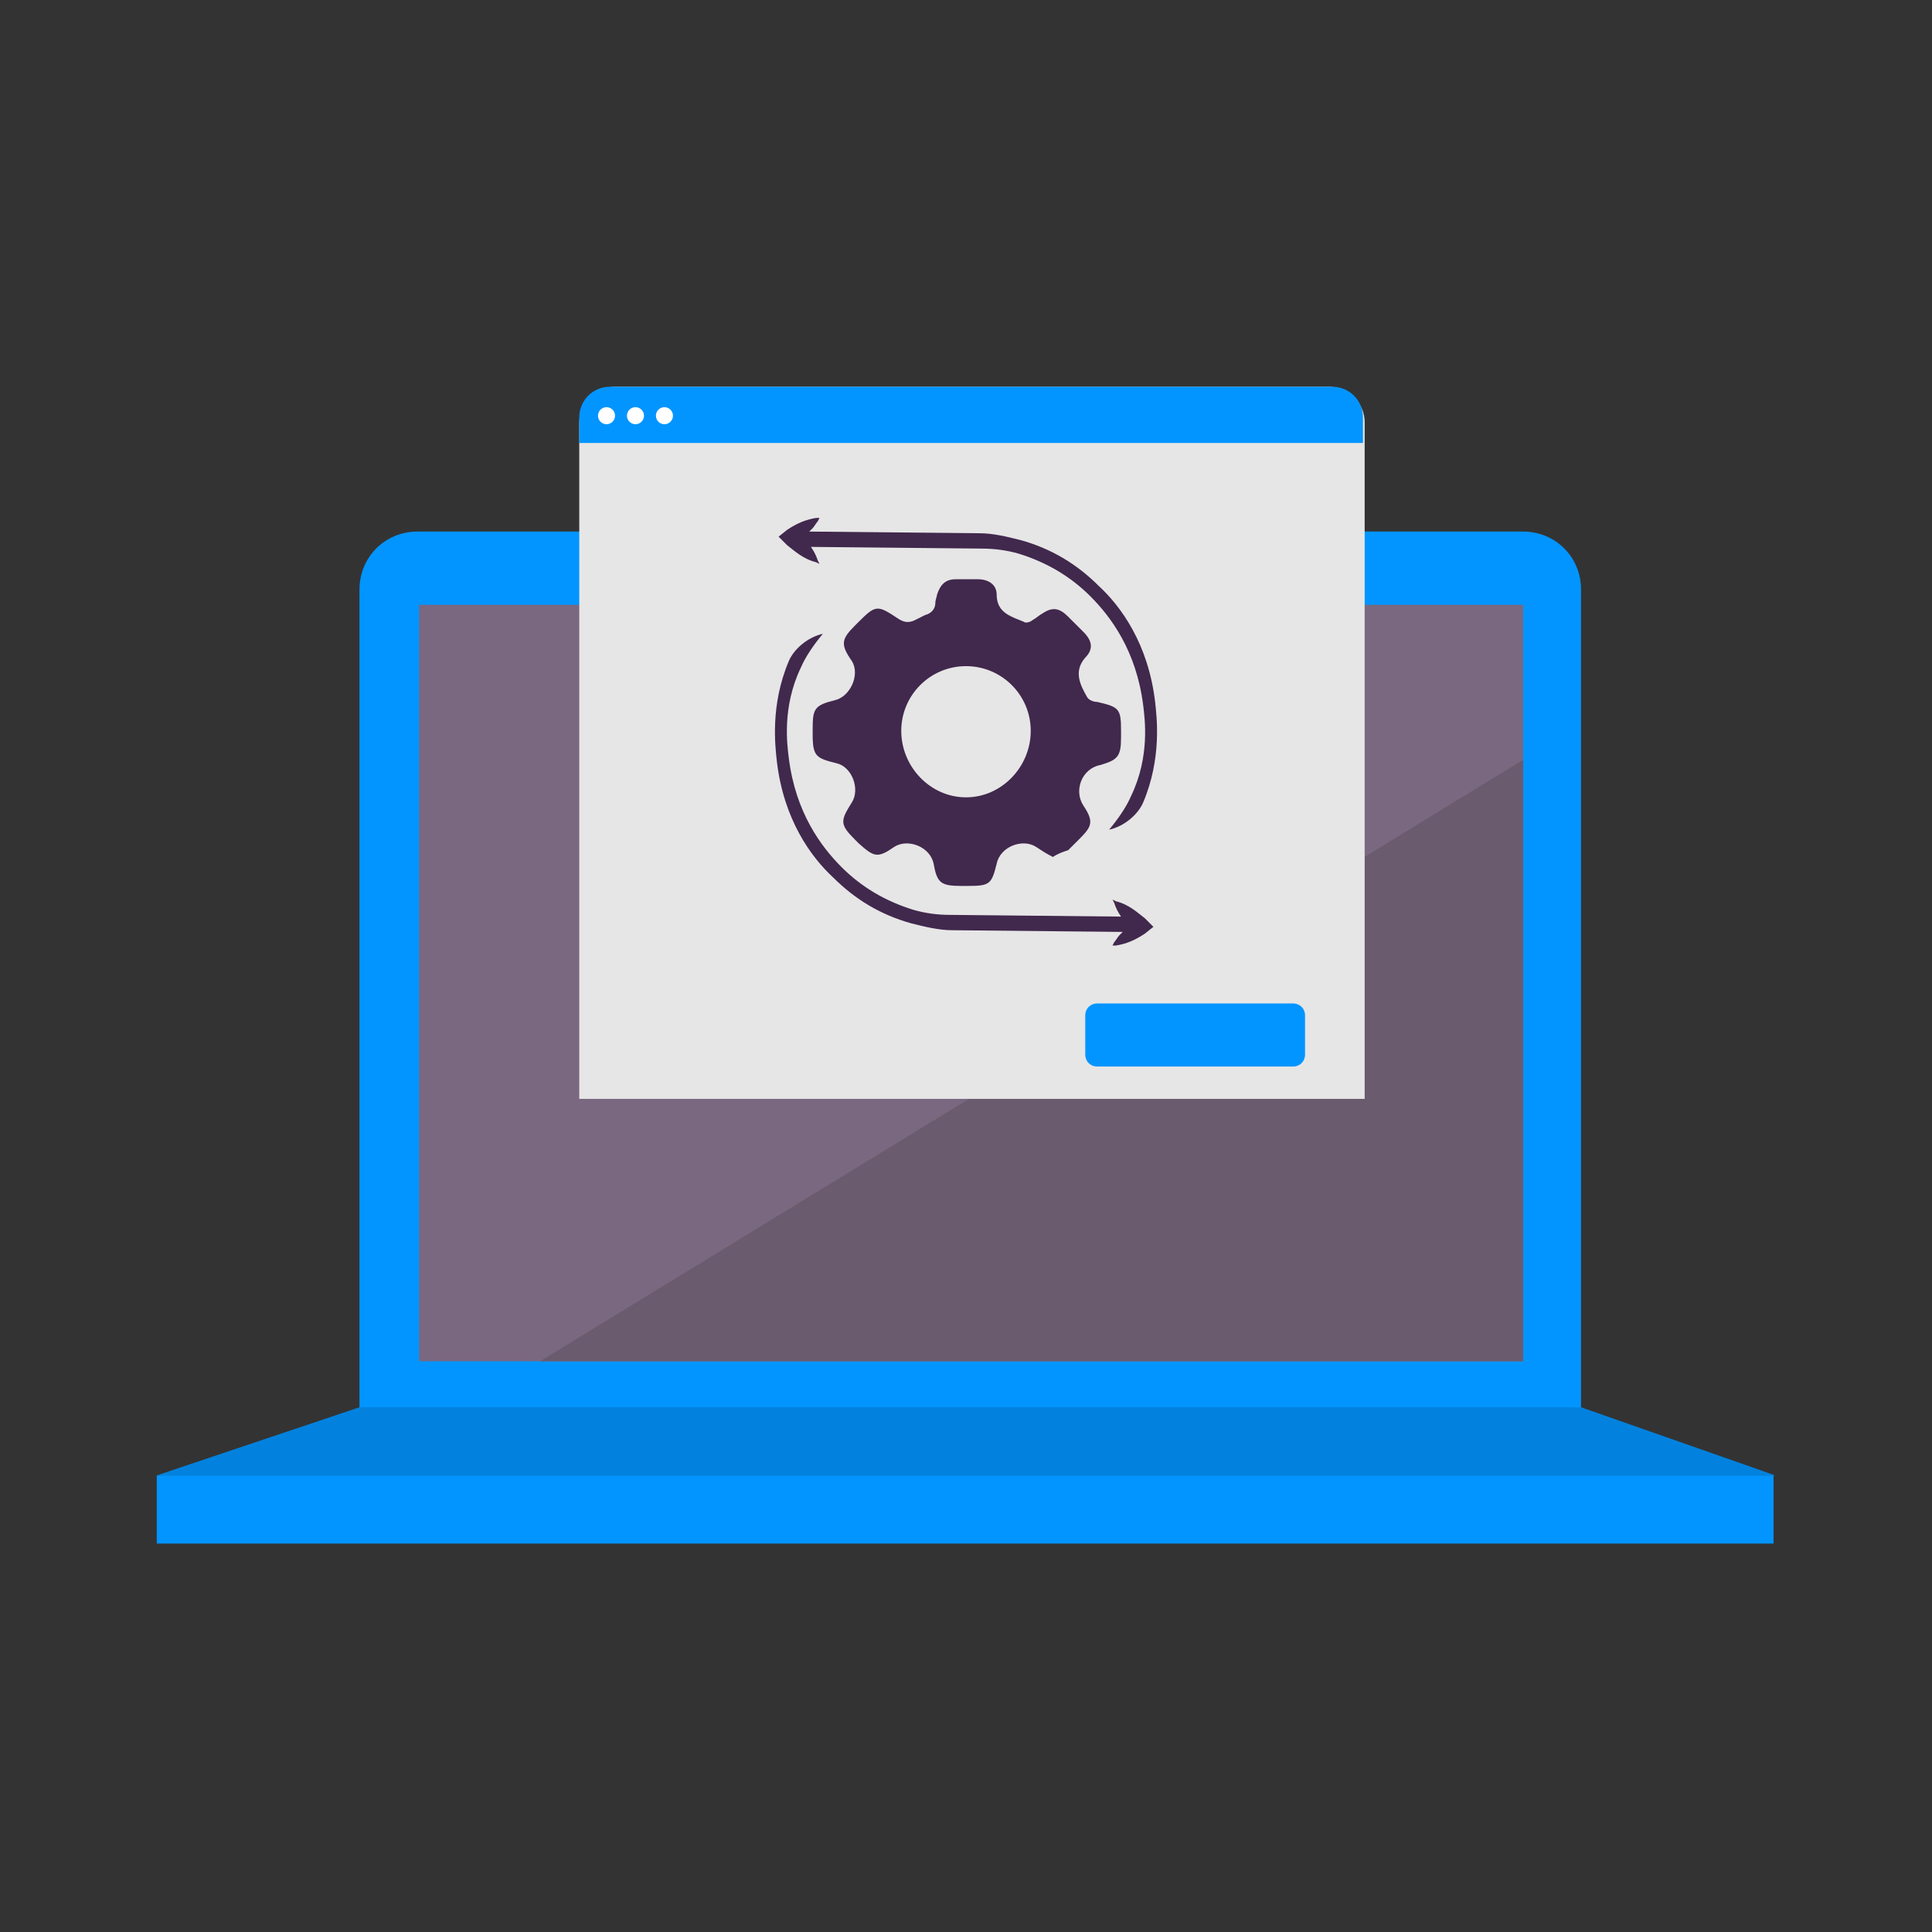 <?xml version="1.0" encoding="utf-8"?>
<!-- Generator: Adobe Illustrator 26.5.0, SVG Export Plug-In . SVG Version: 6.00 Build 0)  -->
<svg version="1.1" id="Laag_1" xmlns="http://www.w3.org/2000/svg" xmlns:xlink="http://www.w3.org/1999/xlink" x="0px" y="0px"
	 viewBox="0 0 113.4 113.4" style="enable-background:new 0 0 113.4 113.4;" xml:space="preserve">
<rect x="0" y="0" width="113.4" height="113.4" fill="#333333" stroke="none"/>
<style type="text/css">
	.st0{fill:none;stroke:#41284D;stroke-width:3;stroke-miterlimit:10;}
	.st1{fill:#6A5B6F;}
	.st2{fill:#7A6880;}
	.st3{fill:#7F7B81;}
	.st4{fill:#41284D;}
	.st5{fill:#959098;}
	.st6{fill:#9E9D9C;}
	.st7{fill:#C7C6C6;}
	.st8{fill:#F1F1F1;}
	.st9{fill:#0295FF;}
	.st10{fill:#C2BAC5;}
	.st11{fill:#E6E6E6;}
	.st12{fill:none;stroke:#0295FF;stroke-miterlimit:10;}
	.st13{fill:none;stroke:#41284D;stroke-miterlimit:10;}
	.st14{fill:#F8A917;}
	.st15{fill:#51C185;}
	.st16{fill:#4489C9;}
	.st17{fill:none;stroke:#41284D;stroke-linecap:round;stroke-linejoin:round;stroke-miterlimit:10;}
	.st18{fill:none;stroke:#0295FF;stroke-linecap:round;stroke-linejoin:round;stroke-miterlimit:10;}
	.st19{fill:none;}
	.st20{clip-path:url(#SVGID_00000011003319379160914580000004800779302379600062_);}
	.st21{fill:#35203D;}
	.st22{clip-path:url(#SVGID_00000093880328293039463960000015251261494067612341_);}
	.st23{fill:#C6724C;}
	.st24{fill:#553E5E;}
	.st25{fill:#675370;}
	.st26{clip-path:url(#SVGID_00000111894035201828722190000002935903260551125124_);}
	.st27{clip-path:url(#SVGID_00000093153855049451730960000001961604837051972529_);}
	.st28{fill:#B15433;}
	.st29{clip-path:url(#SVGID_00000088845779708313506070000003787651048038564522_);}
	.st30{fill:#C7724D;}
	.st31{clip-path:url(#SVGID_00000065076199288461313950000016795615779869409700_);}
	.st32{fill:#F2E5DE;}
	.st33{fill:#4C4769;}
	.st34{clip-path:url(#SVGID_00000104702241102359045400000006859975182264829873_);}
	.st35{clip-path:url(#SVGID_00000077326100716574496650000015840456556956496541_);}
	.st36{clip-path:url(#SVGID_00000174564471689559173420000002204586464809947815_);}
	.st37{clip-path:url(#SVGID_00000136388895052720778520000011163037510547515815_);}
	.st38{clip-path:url(#SVGID_00000001624202128554403820000013799199091762657679_);}
	.st39{clip-path:url(#SVGID_00000176740182515804273580000013825638265135595153_);}
	.st40{clip-path:url(#SVGID_00000173865926687433057400000014645374182541433744_);}
	.st41{clip-path:url(#SVGID_00000127031150289680806440000013474315829202661261_);}
	.st42{fill:#0282DE;}
	.st43{fill:#371C3D;}
	.st44{fill:none;stroke:#0295FF;stroke-width:3;stroke-linecap:round;stroke-miterlimit:10;}
	.st45{fill:none;stroke:#41284D;stroke-width:3;stroke-linecap:round;stroke-miterlimit:10;}
	.st46{fill:#FFFFFF;}
	.st47{fill:none;stroke:#0282DE;stroke-width:3;stroke-linecap:round;stroke-miterlimit:10;}
	.st48{fill:none;stroke:#0282DE;stroke-linecap:round;stroke-miterlimit:10;}
	.st49{fill:none;stroke:#7A6880;stroke-linecap:round;stroke-miterlimit:10;}
	.st50{fill:#1D71B8;}
	.st51{fill:#4E9D71;}
	.st52{fill:#D29113;}
	.st53{fill:none;stroke:#F8A917;stroke-linecap:round;stroke-miterlimit:10;}
	.st54{fill:none;stroke:#7A6880;stroke-miterlimit:10;}
	.st55{opacity:0.34;fill:#F1F1F1;}
	.st56{fill:none;stroke:#E6E6E6;stroke-width:3;stroke-miterlimit:10;}
	.st57{fill:#F6F6F6;}
	.st58{fill:#472650;}
	.st59{opacity:0.3;}
	.st60{fill:none;stroke:#E6E6E6;stroke-miterlimit:10;}
	.st61{fill:none;stroke:#FFFFFF;stroke-linecap:round;stroke-linejoin:round;stroke-miterlimit:10;}
	.st62{fill:none;stroke:#DADADA;stroke-miterlimit:10;}
	.st63{opacity:0.35;fill:#F6F6F6;}
	.st64{fill:none;stroke:#E6E6E6;stroke-width:2;stroke-miterlimit:10;}
	.st65{opacity:0.32;fill:#F6F6F6;}
	.st66{opacity:0.36;fill:#F6F6F6;}
	.st67{fill:none;stroke:#F8A917;stroke-width:2;stroke-miterlimit:10;}
	.st68{opacity:0.33;}
	.st69{opacity:0.71;fill:#E6E6E6;}
	.st70{fill:#103E67;}
	.st71{fill:#468AC9;}
	.st72{fill:#3A2545;}
	.st73{fill:#A75E43;}
	.st74{clip-path:url(#SVGID_00000103256457029531875910000004763293138470294205_);}
	.st75{opacity:0.5;fill:url(#man_1_Orginal_1-5_00000057830257115209076730000000543362088623896998_);enable-background:new    ;}
	.st76{clip-path:url(#SVGID_00000029009383926830900770000001228938011418765749_);}
	.st77{clip-path:url(#SVGID_00000023999942557470616960000004722740097190134962_);}
	.st78{clip-path:url(#SVGID_00000146466616794546325350000011976411242782958230_);}
	.st79{fill:#2476BC;}
	.st80{clip-path:url(#SVGID_00000174587324701080147390000005273507608291688113_);}
	.st81{fill:#F2F2F2;}
	.st82{fill:#C3BBC6;}
	.st83{fill:#28192F;}
	.st84{clip-path:url(#SVGID_00000182489424373479855030000016438810266773266324_);}
	.st85{clip-path:url(#SVGID_00000122721493127098313910000011280763560996907161_);}
	.st86{clip-path:url(#SVGID_00000029763364165840947440000016699786498944132737_);}
	.st87{fill:#4B4A4B;}
	.st88{fill:#A6A0AA;}
	.st89{opacity:0.2;fill:none;}
	.st90{fill:#959098;stroke:#0295FF;stroke-miterlimit:10;}
	.st91{fill:#7A6880;stroke:#0295FF;stroke-miterlimit:10;}
	.st92{opacity:0.33;fill:#575756;}
	.st93{opacity:0.45;fill:#FFFFFF;}
	.st94{fill:#2C1B35;}
	.st95{fill:#2D1B35;}
	.st96{clip-path:url(#SVGID_00000018934708846469072310000003863111598954108032_);}
	.st97{fill:#5BB784;}
	.st98{fill:#E6D3C8;}
	.st99{clip-path:url(#SVGID_00000137128786855171811020000002646269300974513593_);}
	.st100{clip-path:url(#SVGID_00000080900723150974693070000010303440930352963006_);}
	.st101{clip-path:url(#SVGID_00000094590186447168779440000015448208029212556167_);}
	.st102{clip-path:url(#SVGID_00000069389977651309636910000008439102015190627241_);}
	.st103{clip-path:url(#SVGID_00000016794565768975403750000017092926220267189920_);}
	.st104{clip-path:url(#SVGID_00000018953002360229487690000015205234707876525751_);}
	.st105{clip-path:url(#SVGID_00000065783908250289733640000003387469081198900409_);}
	.st106{clip-path:url(#SVGID_00000067947806926577583700000015382630560444116131_);}
	.st107{clip-path:url(#SVGID_00000047051200787357660040000015900265850973588639_);}
	.st108{clip-path:url(#SVGID_00000166633957460062186290000009370366712483320200_);}
	.st109{clip-path:url(#SVGID_00000067930267822469927920000008394008169328808380_);}
	.st110{clip-path:url(#SVGID_00000093137285511575494660000015858671624770989971_);}
	.st111{clip-path:url(#SVGID_00000172431071489261805070000008667525506483505303_);}
	.st112{clip-path:url(#SVGID_00000150067546918167844340000006355712229369149114_);}
	.st113{clip-path:url(#SVGID_00000143582179311983822930000005883671253344531098_);}
	.st114{clip-path:url(#SVGID_00000160870099855831976620000002282138016848539049_);}
	.st115{clip-path:url(#SVGID_00000060712925359170474600000014913230748504291237_);}
	.st116{clip-path:url(#SVGID_00000116941935667289855880000014201831179719740814_);}
	.st117{clip-path:url(#SVGID_00000024688623389677541830000013565424348601444777_);}
	.st118{clip-path:url(#SVGID_00000003072205447717109360000001879107258782141623_);}
	.st119{clip-path:url(#SVGID_00000168797762714443370300000002316027820135807896_);}
	.st120{clip-path:url(#SVGID_00000042000649335730312420000014587248485630816953_);}
	.st121{clip-path:url(#SVGID_00000105413741262831963430000007996604052329211532_);}
	.st122{clip-path:url(#SVGID_00000004547155271882250540000004408174020333126566_);}
	.st123{clip-path:url(#SVGID_00000149355034678054874920000006194638546851670715_);}
	.st124{clip-path:url(#SVGID_00000046298007749584797820000014089631071274206110_);}
	.st125{clip-path:url(#SVGID_00000084497149744674912190000003644608597162420627_);}
	.st126{clip-path:url(#SVGID_00000173146045688657583130000000760986047841767869_);}
	.st127{clip-path:url(#SVGID_00000119797048491465925370000012564019310323978894_);}
	.st128{clip-path:url(#SVGID_00000077308615471747044520000003244420175975885750_);}
	.st129{clip-path:url(#SVGID_00000115484856680081320510000008796735748468653996_);}
	.st130{clip-path:url(#SVGID_00000128449280855993888840000004389507846272230827_);}
	.st131{clip-path:url(#SVGID_00000035502622679281224850000009069778585659371654_);}
	.st132{clip-path:url(#SVGID_00000103956085315335803720000014065242887293607569_);}
	.st133{clip-path:url(#SVGID_00000030477611593951755740000017377134181778157240_);}
	.st134{clip-path:url(#SVGID_00000026154028578517348690000006422668804487405243_);}
	.st135{clip-path:url(#SVGID_00000127746881821378866070000014018274072375366076_);}
	.st136{clip-path:url(#SVGID_00000017499168654622009300000011700552490574911156_);}
	.st137{clip-path:url(#SVGID_00000092453934038167928840000000605073847844103061_);}
	.st138{clip-path:url(#SVGID_00000130640021862248675670000011543374422233087418_);}
	.st139{clip-path:url(#SVGID_00000062172836240325258460000017809912621292097439_);}
	.st140{clip-path:url(#SVGID_00000089541639262042966560000011538039992909685382_);}
	.st141{clip-path:url(#SVGID_00000102521897692000963400000017285697207459229587_);}
	.st142{clip-path:url(#SVGID_00000023962380465514503990000016822392962829423488_);}
	.st143{clip-path:url(#SVGID_00000104664460566532419930000018110803526134976675_);}
	.st144{fill:#EDEDED;}
	.st145{fill:#1D1D1B;}
	.st146{clip-path:url(#SVGID_00000117651406613208866360000011097927077653257142_);}
	.st147{opacity:0.5;fill:url(#man_1_Orginal_1-5_00000110472491793036197290000002048955727482485133_);enable-background:new    ;}
	.st148{clip-path:url(#SVGID_00000114052899910624584130000005057485961988176558_);}
	.st149{clip-path:url(#SVGID_00000093869001260177726280000005895469472719439769_);}
	.st150{clip-path:url(#SVGID_00000096029457227095858590000003077813222730697649_);}
	.st151{clip-path:url(#SVGID_00000064324888599631718540000006950373190435396027_);}
	.st152{clip-path:url(#SVGID_00000041259571856171191220000013944258840442346901_);}
	.st153{clip-path:url(#SVGID_00000101072346623663382390000010092663640706548119_);}
	.st154{clip-path:url(#SVGID_00000168108330739050173810000015632494780254218671_);}
	.st155{fill:#FFFFFF;stroke:#41284D;stroke-miterlimit:10;}
	.st156{fill:#1CA0FF;}
	.st157{clip-path:url(#SVGID_00000040561058918781940780000005067332143607919513_);fill:#0295FF;}
	.st158{clip-path:url(#SVGID_00000075143213888566505820000016576180909548575921_);fill:#0295FF;}
	.st159{clip-path:url(#SVGID_00000035524981779346138580000014187544996423085986_);fill:#0295FF;}
	.st160{clip-path:url(#SVGID_00000122683608014002404960000009179688084224476060_);fill:#0295FF;}
	.st161{clip-path:url(#SVGID_00000029738881831478103980000007791063098306130853_);fill:#0295FF;}
	.st162{clip-path:url(#SVGID_00000103240736614854063800000002613390071543298201_);fill:#0295FF;}
	.st163{fill:#7A6981;}
	.st164{clip-path:url(#SVGID_00000170254497967721986270000002996176515323755921_);fill:#0295FF;}
	.st165{clip-path:url(#SVGID_00000071517378345894594890000011493100555859557000_);fill:#0295FF;}
	.st166{fill:#46264F;}
	.st167{clip-path:url(#SVGID_00000013909886392724828090000000383413578617867689_);fill:#0295FF;}
	.st168{clip-path:url(#SVGID_00000054256728638989816200000016313515775982874509_);fill:#0295FF;}
	.st169{clip-path:url(#SVGID_00000161626971677391479690000011506027126271093924_);fill:#0295FF;}
	.st170{clip-path:url(#SVGID_00000151514502716846092740000011908065460978142622_);fill:#0295FF;}
	.st171{fill:none;stroke:#0295FF;stroke-linecap:round;stroke-miterlimit:10;}
	.st172{fill:none;stroke:#41284D;stroke-linecap:round;stroke-miterlimit:10;}
	.st173{fill:#6F5F74;}
	.st174{fill:none;stroke:#959098;stroke-miterlimit:10;}
	.st175{fill:#3B77AC;}
	.st176{fill:#46254F;}
	.st177{fill:#0296FF;}
	.st178{fill:#C6C6C6;}
	.st179{clip-path:url(#SVGID_00000121998830026934874850000016545943389384655270_);}
</style>
<g>
	<g>
		<path class="st9" d="M92.8,82.6H21.1v-48c0-1.9,1.5-3.4,3.4-3.4h64.9c1.9,0,3.4,1.5,3.4,3.4V82.6z"/>
		<polygon class="st42" points="104.2,86.6 9.2,86.6 21.1,82.6 92.8,82.6 		"/>
		<rect x="9.2" y="86.6" class="st9" width="94.9" height="4"/>
		<rect x="24.6" y="35.5" class="st2" width="64.8" height="44.4"/>
		<polygon class="st1" points="31.7,79.9 89.4,44.6 89.4,79.9 		"/>
	</g>
	<g>
		<g>
			<g>
				<path class="st11" d="M80,64.5H34V24.8c0-1.1,0.9-2.1,2.1-2.1h41.9c1.1,0,2.1,0.9,2.1,2.1V64.5z"/>
				<path class="st9" d="M78.2,22.7H35.8c-1,0-1.8,0.8-1.8,1.8v1.5h46v-1.5C80,23.5,79.2,22.7,78.2,22.7z"/>
				<circle class="st46" cx="35.6" cy="24.4" r="0.5"/>
				<circle class="st46" cx="37.3" cy="24.4" r="0.5"/>
				<circle class="st46" cx="39" cy="24.4" r="0.5"/>
			</g>
			<path class="st9" d="M75.9,62.6H64.4c-0.4,0-0.7-0.3-0.7-0.7v-2.3c0-0.4,0.3-0.7,0.7-0.7h11.5c0.4,0,0.7,0.3,0.7,0.7v2.3
				C76.6,62.3,76.3,62.6,75.9,62.6z"/>
		</g>
	</g>
</g>
<g>
	<g>
		<g>
			<path class="st4" d="M61.8,50.3c-0.4-0.2-0.7-0.4-1-0.6c-0.8-0.5-2.1,0-2.3,1c-0.3,1.2-0.4,1.3-1.7,1.3c-0.1,0-0.3,0-0.4,0
				c-1.2,0-1.4-0.2-1.6-1.3c-0.2-1-1.5-1.5-2.3-1c-1,0.7-1.2,0.6-2.1-0.2c-0.1-0.1-0.2-0.2-0.2-0.2c-0.9-0.9-0.9-1.1-0.2-2.2
				c0.5-0.8,0-2.1-0.9-2.3c-1.2-0.3-1.4-0.4-1.4-1.7c0-0.1,0-0.2,0-0.3c0-1.2,0.1-1.4,1.3-1.7c0.9-0.2,1.5-1.5,1-2.3
				c-0.7-1-0.6-1.3,0.2-2.1c0.1-0.1,0.1-0.1,0.2-0.2c1-1,1.1-1,2.3-0.2c0.3,0.2,0.6,0.3,1,0.1c0.2-0.1,0.4-0.2,0.6-0.3
				c0.4-0.1,0.6-0.4,0.6-0.7c0-0.2,0.1-0.4,0.1-0.5c0.2-0.6,0.5-0.9,1.1-0.9c0.4,0,0.8,0,1.3,0c0.6,0,1.1,0.3,1.1,0.9
				c0,1.1,0.9,1.3,1.6,1.6c0.1,0.1,0.4,0,0.5-0.1c0.2-0.1,0.4-0.3,0.6-0.4c0.6-0.4,1-0.3,1.5,0.2c0.3,0.3,0.6,0.6,0.9,0.9
				c0.5,0.5,0.6,1,0.1,1.5c-0.7,0.8-0.3,1.6,0.1,2.3c0.1,0.2,0.4,0.3,0.6,0.3c1.3,0.3,1.4,0.4,1.4,1.7c0,0.1,0,0.3,0,0.4
				c0,1.1-0.2,1.3-1.2,1.6c-1.1,0.2-1.6,1.5-1,2.4c0.6,0.9,0.5,1.2-0.2,1.9c-0.2,0.2-0.5,0.5-0.7,0.7C62.4,50,62.1,50.1,61.8,50.3z
				 M60.5,42.9c0-2.1-1.7-3.8-3.8-3.8c-2.1,0-3.8,1.7-3.8,3.8c0,2.1,1.7,3.9,3.8,3.9C58.8,46.8,60.5,45,60.5,42.9z"/>
		</g>
	</g>
	<path class="st4" d="M67.8,41.2c-0.4-3.4-2-5.6-3.3-6.8c-1.3-1.3-2.8-2.2-4.6-2.7c-0.8-0.2-1.6-0.4-2.4-0.4l-10-0.1
		c0.1-0.1,0.1-0.1,0.2-0.2c0.1-0.1,0.2-0.3,0.3-0.4l0.1-0.2l-0.2,0c-0.6,0.1-1.1,0.3-1.7,0.7l-0.5,0.4l0.1,0.1
		c0.1,0.1,0.3,0.3,0.4,0.4c0.4,0.3,0.9,0.8,1.7,1l0.2,0.1l-0.1-0.2c-0.1-0.3-0.2-0.5-0.4-0.8l10,0.1c0.8,0,1.5,0.1,2.2,0.3
		c1.6,0.5,3,1.3,4.2,2.5c1.2,1.2,2.7,3.2,3.1,6.4c0.1,0.8,0.4,3-0.7,5.3c-0.3,0.7-0.8,1.4-1.3,2c0.9-0.2,1.7-0.9,2-1.6
		C68.2,44.5,67.9,42.1,67.8,41.2z"/>
	<path class="st4" d="M45.6,44.7c0.4,3.4,2,5.6,3.3,6.8c1.3,1.3,2.8,2.2,4.6,2.7c0.8,0.2,1.6,0.4,2.4,0.4l10,0.1
		c-0.1,0.1-0.1,0.1-0.2,0.2c-0.1,0.1-0.2,0.3-0.3,0.4l-0.1,0.2l0.2,0c0.6-0.1,1.1-0.3,1.7-0.7l0.5-0.4l-0.1-0.1
		c-0.1-0.1-0.3-0.3-0.4-0.4c-0.4-0.3-0.9-0.8-1.7-1l-0.2-0.1l0.1,0.2c0.1,0.3,0.2,0.5,0.4,0.8l-10-0.1c-0.8,0-1.5-0.1-2.2-0.3
		c-1.6-0.5-3-1.3-4.2-2.5c-1.2-1.2-2.7-3.2-3.1-6.4c-0.1-0.8-0.4-3,0.7-5.3c0.3-0.7,0.8-1.4,1.3-2c-0.9,0.2-1.7,0.9-2,1.6
		C45.2,41.4,45.5,43.8,45.6,44.7z"/>
</g>
</svg>
